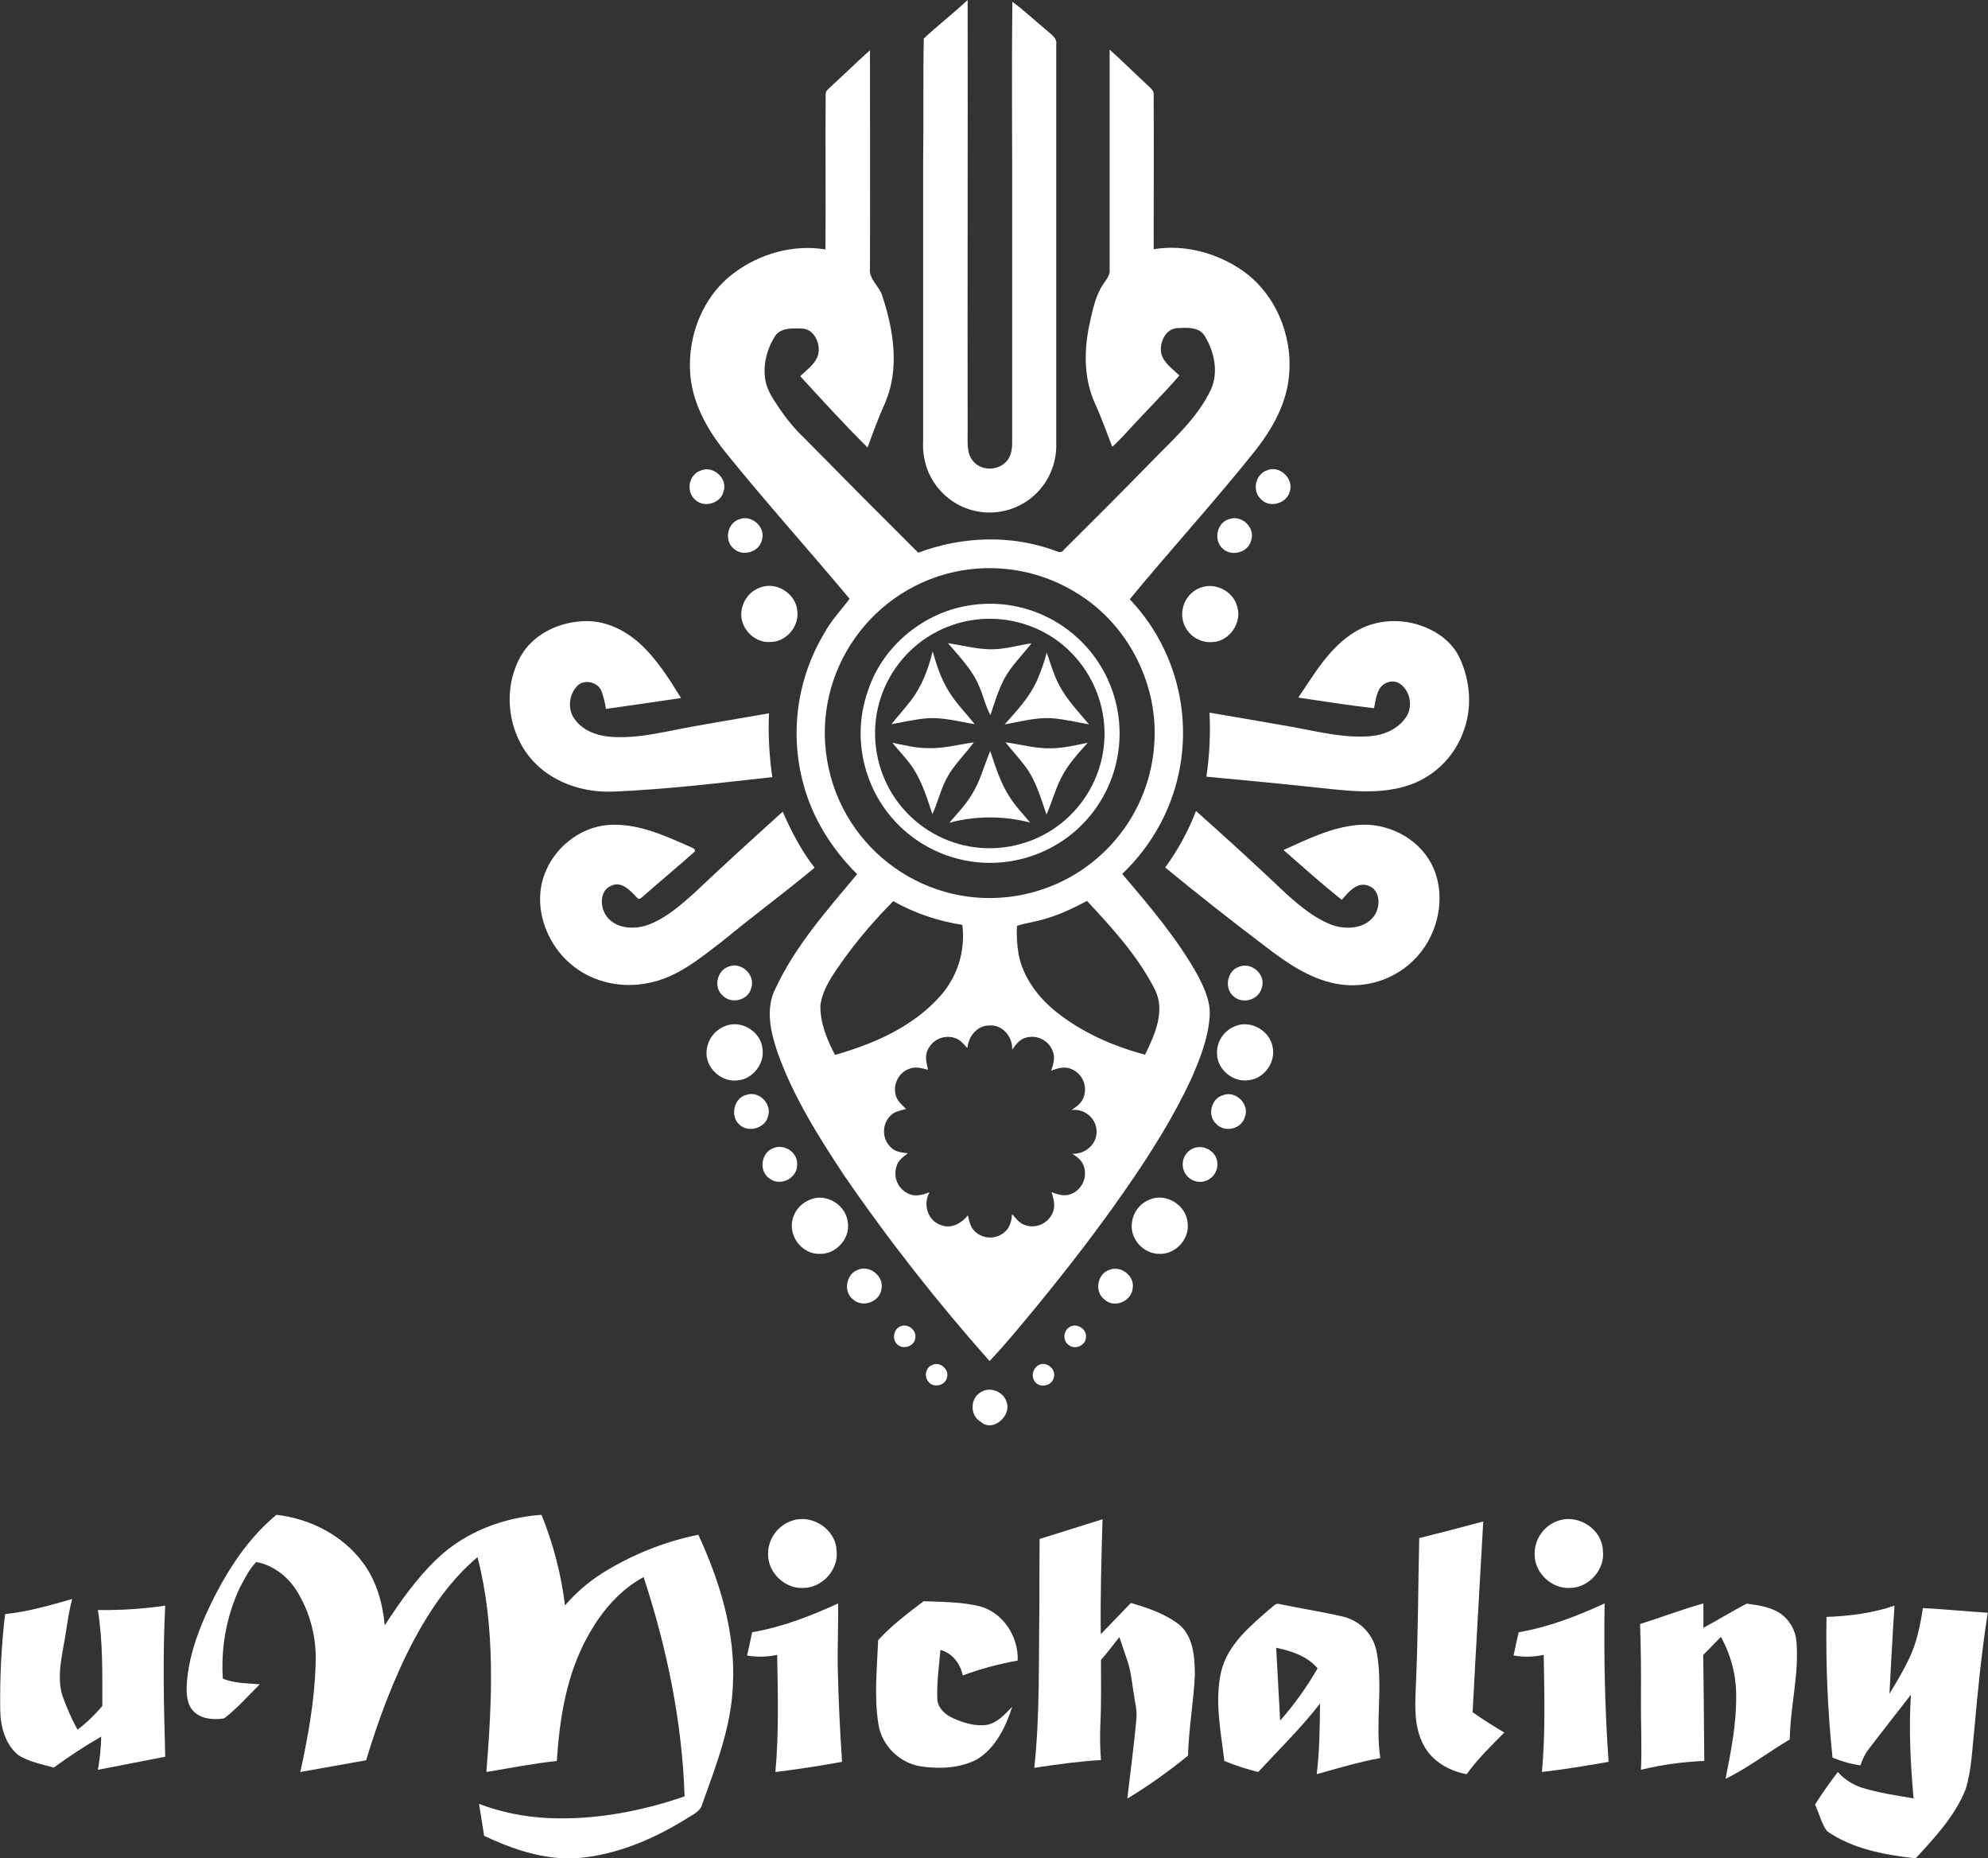 <?xml version="1.0" encoding="utf-8"?>
<svg version="1.1" id="Warstwa_1" xmlns="http://www.w3.org/2000/svg" xmlns:xlink="http://www.w3.org/1999/xlink" x="0px" y="0px"
	 viewBox="0 0 897.6 838.8" style="enable-background:new 0 0 897.6 838.8;" xml:space="preserve">
<rect x="0" y="0" width="897.6" height="838.8" fill="#333333" stroke="none"/>
<style type="text/css">
	.st0{fill:#ffffff;}
	.st1{fill:#ffffff;}
</style>
<title>umichaliny_short</title>
<g id="Warstwa_2_1_">
	<g id="Warstwa_1-2">
		<g id="_38030bff">
			<path class="st0" d="M417.1,17.4c6.4-6,13.4-11.4,19.8-17.4c0.1,65-0.1,129.9,0,194.9c0.1,4.4-0.7,9.6,2.5,13.3
				c3.6,4.4,11.1,4.4,14.9,0.2c2.2-2.2,2.7-5.5,2.7-8.5c0-34.4,0-68.7,0-103c0.1-32-0.3-64.1,0.1-96.1c5.7,4.2,10.8,9.1,16.2,13.5
				c1.7,1.5,4,3.1,3.6,5.6c0,60,0,120,0,180.1c0.2,5.5-1.1,10.9-3.7,15.7c-8,14.6-26.2,19.9-40.8,12c-5.8-3.2-10.4-8.2-13.1-14.3
				c-1.9-4.5-2.8-9.4-2.5-14.4c0-42,0-84,0-126C417.1,54.3,416.7,35.8,417.1,17.4z"/>
			<path class="st0" d="M375.1,39.1c6-5.4,11.7-11.1,17.7-16.4c0,32.7,0.1,65.4,0,98.1c-0.8,5.3,4.5,8.4,5.7,13.2
				c5,15.2,7.7,32.5,1.2,47.7c-3,6.6-5.5,13.5-8,20.3c-10.5-10.4-20.4-21.3-30.4-32.2c2.9-2.8,6.6-5.3,8-9.3
				c1.5-5.1-1.6-12.3-7.6-12.2c-3.9-0.1-8.6-0.4-11.4,2.9c-4,6-6,13.5-4.7,20.6c0.9,4.8,3.8,8.8,6.4,12.7c3.2,4.7,6.8,9.1,10.9,13
				c17.1,17.4,34.4,34.8,51.7,52c19.8-7.5,42.3-8.2,62.1-0.8c1.2,0.5,2.7,1,3.5-0.4c13.1-13,26.1-26,39-39.2
				c10-10.4,21.4-20.1,27.6-33.4c3.5-7.9,1.4-17.2-3-24.3c-2.6-3.9-8-3.5-12.1-3.3c-5.5,0.2-8.3,6.6-7.4,11.4c1.1,4.4,5.2,7,8.2,10
				c-6.3,7.3-13.1,14.1-19.7,21.2c-3.5,3.7-6.8,7.6-10.6,11c-2.6-6.6-4.9-13.3-7.9-19.8c-5-11.1-4.9-23.8-2.4-35.5
				c1.4-6.1,2.5-12.4,6-17.8c1.4-2.2,3.5-4.3,3.1-7.1c0-33,0-66.1,0-99.1c6,5.3,11.6,11,17.5,16.4c1.1,1.1,2.6,2.2,2.4,3.9
				c0.1,23.3,0,46.6,0,69.8c13.8-2.3,28.2,1.6,39.6,9.3c15.3,10.4,23.3,29.6,21.5,47.8c-1.1,12.5-7.4,23.8-15,33.5
				c-18.3,23-38.2,44.7-56.9,67.4c25.9,27.3,31.5,68.1,13.8,101.4c-4.5,8.4-10.3,16-17.2,22.6c12.3,14.5,24.8,29.1,34.1,45.8
				c3.1,5.9,6.1,12.5,5.3,19.4c-0.8,9.5-4.4,18.5-8.2,27.2c-8.2,17.7-18.7,34.2-29.8,50.2c-12.6,18.2-26.2,35.7-40.2,52.8
				c-6.9,8.3-13.7,16.7-21.1,24.5c-23.8-26.8-46-55.1-66.2-84.6c-11.4-17.3-22.5-35-29.5-54.6c-3.1-9.2-5.7-19.9-0.9-29.1
				c9-19.3,23.3-35.3,36.8-51.5c-11.4-11.3-20.2-25.3-24.3-40.8c-6.2-22.9-2.8-47.3,9.3-67.7c3.1-5.8,7.7-10.6,11.6-15.8
				c-18.2-21.8-37.3-43-55.2-65.1c-7.5-9.1-13.9-19.6-16.1-31.4c-3.3-18.5,3.7-39.1,19-50.5c11.7-8.8,26.9-13.1,41.4-10.7
				c0.2-23.3-0.1-46.7,0.1-70C372.6,41.1,374.1,40.2,375.1,39.1 M434.3,257.5c-40.5,7-67.8,45.5-60.8,86s45.5,67.8,86,60.8
				c33.6-5.8,59-33.6,61.6-67.6c2.3-26.8-11.2-54.1-34-68.4C471.6,258.3,452.7,254.4,434.3,257.5 M403.3,406.8
				c-7.9,8-15.3,16.5-21.9,25.6c-4.6,6.6-9.9,13.3-11,21.5c-0.1,7.9,3,15.4,6.6,22.3c17.3-4.9,34.8-12.5,47.1-26.1
				c8.1-8.8,11.9-20.7,10.4-32.6C423.5,415.8,413,412.2,403.3,406.8 M471.8,414.8c-4.1,1.3-8.5,1.8-12.6,3.1
				c-0.3,4.3,0,8.6,0.7,12.9c2,10.2,8.5,19,16.4,25.5c11.8,9.6,26.1,15.9,40.7,19.8c4.4-9,9.4-19.9,4.3-29.7
				c-7.7-15-19.1-27.5-30.5-39.7C484.7,409.9,478.5,412.9,471.8,414.8 M436.8,473.1c-1.7-1.8-3.4-3.9-5.8-4.6
				c-4.8-1.5-10,0.8-12.1,5.4c-1.5,2.9-0.5,6.1,0.1,9c-2.8-0.7-5.7-1.6-8.5-0.4c-4.8,1.6-7.5,7.3-6,12.1c0.7,2.5,2.8,4.2,4.6,6
				c-2.5,0.7-5.3,1.1-7.1,3.1c-3.9,3.9-3.8,10.3,0.1,14.1c0.1,0.1,0.2,0.1,0.2,0.2c2,2,4.9,2.3,7.6,2.6c-2.1,1.6-4.4,3.2-5.1,5.9
				c-1.7,5,0.8,10.5,5.7,12.5c3,1.3,6.3,0.3,9.2-0.8c-3.1,5.3-0.9,12.8,5.1,14.8c4.6,1.9,9.4-0.8,12.2-4.4c0.6,2.6,1.2,5.6,3.3,7.4
				c3.9,3.6,10,3.5,13.8-0.3c2.1-2,2.6-5,2.9-7.7c1.7,2.1,3.5,4.5,6.4,5.2c4.9,1.4,10.1-1.2,12-6c1.2-2.9,0.3-6.1-0.6-9
				c2.8,1,5.9,2,8.8,0.8c5.1-2,7.6-7.9,5.6-13c0-0.1-0.1-0.2-0.1-0.2c-0.9-2.3-3-3.7-5-5c5.7,0.4,11.3-4.3,11-10.2
				c0-5.7-5.6-10.4-11.3-9.5c2.4-1.6,5-3.5,5.7-6.5c1.4-4.9-1-10-5.7-12c-3-1.4-6.3-0.4-9.2,0.7c1-2.9,2-6.2,0.6-9.1
				c-2-4.9-7.6-7.4-12.6-5.6c-2.5,0.9-4.1,3.1-5.6,5.2c0.3-5.7-4.3-11.3-10.2-10.9C441.1,462.8,437.2,468,436.8,473.1z"/>
			<path class="st0" d="M316.2,212.5c5.6-2.7,12.5,3.4,10.5,9.3c-1.2,5.4-8.7,7.6-12.7,3.9C309.6,222.1,310.9,214.3,316.2,212.5z"/>
			<path class="st0" d="M572.1,212.3c5.6-2.4,12,3.6,10.3,9.4c-1.3,5.6-9.2,7.9-13.1,3.6C565.2,221.6,566.8,214,572.1,212.3z"/>
			<path class="st0" d="M334.1,234.3c5.5-2,11.8,3.9,9.9,9.5c-1.2,5.5-8.9,7.7-12.9,3.7C326.8,243.7,328.5,235.8,334.1,234.3z"/>
			<path class="st0" d="M555.1,234.3c5.5-2,11.8,3.9,9.8,9.6c-1.2,5.5-8.9,7.6-12.9,3.7C547.7,243.7,549.5,235.7,555.1,234.3z"/>
			<path class="st0" d="M343,265.3c7.4-3.1,16.5,2.7,17,10.6c0.9,7-5.2,14-12.3,13.9c-7.4,0.5-14-6.7-12.9-14
				C335.4,271,338.5,267,343,265.3z"/>
			<path class="st0" d="M542,265.3c6.6-2.6,14.9,1.6,16.6,8.5c2.3,7.1-3.3,15.5-10.8,16c-7,0.8-13.2-4.3-14-11.2
				C533.3,272.7,536.6,267.3,542,265.3z"/>
			<path class="st0" d="M438.9,273.1c28.4-4,55.5,13.3,64,40.7c9.5,30.9-7.7,63.6-38.6,73.1c-30.9,9.5-63.6-7.7-73.1-38.6
				c-3.7-11.9-3.5-24.7,0.7-36.5C398.5,291.4,417.6,275.9,438.9,273.1 M437.9,280.1c-28.2,5-47,31.8-42,60c5,28.2,31.8,47,60,42
				c28.2-5,47-31.8,42-60c-2.5-13.9-10.5-26.2-22.2-34.1C464.5,280.6,451,277.8,437.9,280.1L437.9,280.1z"/>
			<path class="st0" d="M236.3,294.3c6.1-8.9,17-13.6,27.5-13.9c9.4-0.4,18.4,4,25.2,10.2c7.6,7,13.1,15.8,18.5,24.5
				c-11.3,1.7-22.6,3.3-33.9,4.9c-0.4-2.7-1.1-5.4-2-8c-1.5-3.9-7.2-5.5-10.5-2.8c-4.1,3.7-5.1,10.6-1.8,15.2
				c3.4,5,9.5,7.5,15.4,8.1c8.9,0.9,17.8-0.6,26.5-2.3c15.3-3.1,30.7-5.5,46-8.2c-0.4,9.6,0.1,19.2,1.5,28.8
				c-23.6,2.6-47.3,5.5-71.1,6.5c-12.9,0.7-26.4-3.3-35.7-12.5C228.8,331.9,226.2,309.7,236.3,294.3z"/>
			<path class="st0" d="M612,285.1c9.4-5.7,21.4-6.1,31.4-2c6.5,2.6,12.4,7.2,15.5,13.6c5,10.5,6,23,1.7,33.9
				c-4.3,11.7-13.9,20.7-25.9,24.3c-14,4.2-28.8,1.7-43.1,0.3c-15.6-1.7-31.3-3.1-46.9-4.6c1.4-9.6,1.9-19.2,1.4-28.9
				c12.6,2.1,25.1,4.3,37.7,6.5c11.5,2.1,23.1,5.1,35,4.1c6.2-0.5,12.5-3.3,16-8.5c3.3-4.7,2-12-2.8-15.2c-3-2-7.3-0.7-9.1,2.3
				c-1.6,2.7-1.9,5.8-2.5,8.8c-11.4-1.3-22.8-3.1-34.2-4.8C593.5,304.1,600.4,292,612,285.1z"/>
			<path class="st0" d="M428,290.3c6.3,1,12.4,2.6,18.8,2.8s12.6-1.8,18.9-2.7c-4.1,5.4-9.1,10.1-12.3,16.1
				c-2.7,5.2-4.4,10.8-6.2,16.3c-2.3-4.1-3.2-8.9-5.2-13.2C438.9,302.1,433.1,296.4,428,290.3z"/>
			<path class="st0" d="M421.1,294c1.8,6.3,3.8,12.5,7.3,18.1c3.3,5.4,7.8,9.9,11.7,14.8c-7.4-1.2-14.7-3.3-22.2-2.6
				c-5.2,0.5-10.3,1.7-15.4,2.6c2.8-3.6,6-7,8.8-10.7C416.2,309.8,419.2,302,421.1,294z"/>
			<path class="st0" d="M468.2,307.2c1.8-4.1,3.3-8.3,4.4-12.6c1.7,4.7,3,9.6,5.3,14c3.4,6.9,8.9,12.5,13.8,18.4
				c-5.6-1-11.3-2.4-17-2.8c-7.1-0.4-14.1,1.6-21.1,2.8C459,321,464.8,314.8,468.2,307.2z"/>
			<path class="st0" d="M402.9,335.3c5.2,1,10.5,2.4,15.8,2.4c7.1,0.3,14-1.6,21-2.6c-4,5.5-9.1,10.2-12.3,16.3
				c-2.7,5.1-4,10.9-6.4,16.1c-2.4-7-4.5-14.1-8.5-20.4C409.8,342.9,406.1,339.2,402.9,335.3z"/>
			<path class="st0" d="M454,335.1c6.9,0.9,13.7,2.9,20.7,2.7c5.6-0.1,11-1.4,16.4-2.5c-4.4,4.9-9,9.9-12,15.9
				c-2.7,5.3-4.2,11.1-6.6,16.5c-2.6-7.5-4.8-15.5-9.7-21.9C460,342.1,456.9,338.7,454,335.1z"/>
			<path class="st0" d="M438.7,358.8c3.9-6.1,5.6-13.2,8.4-19.8c2.4,7.1,4.6,14.5,8.8,20.8c2.6,4.2,6.1,7.7,9.2,11.5
				c-12-3.1-24.5-3.1-36.5,0.1C432.1,367.4,435.9,363.4,438.7,358.8z"/>
			<path class="st0" d="M313.8,402.8c13-12.3,26.3-24.4,39.6-36.4c3.9,8.9,8.4,17.6,14.4,25.3c-13.7,11.4-28.1,22-41.8,33.3
				c-10.1,7.7-20.3,16.3-33.1,18.7c-12,2.6-25.3-0.2-34.8-8.2c-12-9.8-18-27.6-11.7-42.2c5-12,17.3-21,30.5-21
				c12.3-0.2,23.6,5.1,34.6,9.9c0.9,0.5,2.4,0.7,2.3,2.1c-7.7,6.9-15.6,13.4-23.3,20.2c-0.8,0.6-2.1,2.1-2.9,0.7
				c-3-3.1-6.8-7.6-11.6-5.4c-5.7,2.4-5.1,10.5-1.6,14.5c4.5,5.1,12.2,5.3,18.2,3.2C300.6,414.5,307.4,408.6,313.8,402.8z"/>
			<path class="st0" d="M540,366.1c13.9,12.3,27.5,24.8,41,37.6c6.3,5.6,12.9,11.1,20.9,14c6.2,2,14.4,1.5,18.5-4.2
				c3-4.2,3-11.7-2.6-13.7c-5.2-1.9-9,3-12,6.4c-9-7.2-17.6-14.9-26.3-22.5c10.7-4.8,21.5-10.2,33.4-11.3
				c13.1-1.2,26.9,5.5,33.2,17.2c6.8,12.6,4.2,28.9-4.4,40c-9,11.6-23.8,17.2-38.3,14.5c-12.1-2.3-22.4-9.4-32-16.8
				c-15.3-11.6-30.5-23.5-45.3-35.7C531.8,383.8,536.5,375.2,540,366.1z"/>
			<path class="st0" d="M329.1,436.3c5.8-2.3,12.3,4.1,10,10c-1.5,5.4-9.1,7.1-12.9,3C322,445.6,323.8,437.9,329.1,436.3z"/>
			<path class="st0" d="M559.2,436.5c5.7-2.6,12.6,3.4,10.5,9.4c-1.3,5.5-8.8,7.6-12.8,3.8C552.7,446.1,554,438.4,559.2,436.5z"/>
			<path class="st0" d="M327.1,463.3c7.1-3.2,16.1,2,17.1,9.6c1.4,7-4.3,14.4-11.4,14.8c-6.8,0.8-13.5-5-13.8-11.8
				C318.8,470.4,322,465.4,327.1,463.3z"/>
			<path class="st0" d="M558,463.1c6.9-2.7,15.4,2.3,16.6,9.5c1.5,6.8-3.7,14.2-10.7,15c-7,1.2-14.3-4.7-14.4-11.9
				C549.2,470.2,552.7,465,558,463.1z"/>
			<path class="st0" d="M337.1,494.2c5.5-1.9,11.5,4,9.7,9.6c-1.2,5.5-8.9,7.7-12.9,3.9C329.5,504,331.3,495.5,337.1,494.2z"/>
			<path class="st0" d="M552.1,494.4c5.7-2.3,12.2,3.9,10,9.7c-1.4,5.5-9,7.4-12.9,3.3C545,503.7,546.7,496,552.1,494.4z"/>
			<path class="st0" d="M349.1,518.3c4.9-2.2,11.3,2,10.8,7.5c0.2,6-7.5,9.9-12.3,6.3C342.5,528.9,343.5,520.4,349.1,518.3z"/>
			<path class="st0" d="M539,518.3c4.2-1.7,9.6,1.1,10.5,5.6c0.9,4.2-1.7,8.4-5.9,9.4s-8.4-1.7-9.4-5.9
				C533.3,523.5,535.4,519.7,539,518.3z"/>
			<path class="st0" d="M366.1,541.4c7.3-2.9,16,2.8,16.7,10.4c1.2,7.4-5.6,14.7-13.1,14.2c-6.1,0-11.4-5.2-12.1-11.2
				C356.9,548.9,360.5,543.4,366.1,541.4z"/>
			<path class="st0" d="M519.1,541.5c7.3-3.2,16.5,2.5,17.1,10.4c1.1,7.2-5.3,14.3-12.5,14.1c-7,0.2-13.3-6.3-12.7-13.3
				C511.3,547.7,514.4,543.3,519.1,541.5z"/>
			<path class="st0" d="M387.1,573.3c5.3-2.6,12.1,2.7,10.9,8.5c-0.6,5.8-8.6,8.8-12.9,4.7C380.7,583.2,382,575.3,387.1,573.3z"/>
			<path class="st0" d="M501,573.2c5.2-2.1,11.5,2.9,10.4,8.5c-0.6,5.7-8.2,9-12.6,5C494,583.3,495.3,574.9,501,573.2z"/>
			<path class="st0" d="M406,599c3.3-2,7.8,1,7.3,4.8c-0.2,3.7-5.1,5.6-7.9,3.3C402.8,605.1,403.2,600.6,406,599z"/>
			<path class="st0" d="M483,599c3.2-2,7.9,1,7.3,4.8c-0.1,3.6-5.1,5.7-7.8,3.3C479.7,605.2,480.1,600.6,483,599z"/>
			<path class="st0" d="M421,616.1c3.4-1.6,7.6,2,6.6,5.6c-0.6,3.6-5.8,5-8.2,2.3c-1.9-2-1.8-5.2,0.2-7.1
				C420,616.7,420.5,616.3,421,616.1z"/>
			<path class="st0" d="M469,616.2c3.5-1.9,8,1.9,6.8,5.7c-0.7,3.5-5.9,4.8-8.2,2.2c-1.9-2-1.7-5.2,0.3-7.1
				C468.2,616.7,468.6,616.4,469,616.2z"/>
			<path class="st0" d="M443.1,628.3c4.2-2.5,10,0,11.4,4.6c2.3,6.2-6.3,13.9-11.7,8.9C437.7,638.9,438,630.9,443.1,628.3z"/>
		</g>
		<g id="_c40a26ff">
			<path class="st1" d="M93.2,728.3c7.6-16.6,17.4-32.7,31.6-44.5c15.2,1.7,30.1,9.3,39.2,21.8c6,8.1,8.8,18.1,9.7,28.1
				c7-10.7,14.4-21.3,23.8-30.2c12.6-12,29.8-18.5,47-19.7c5.3,13.1,8.9,26.9,10.6,40.9c4.9-5.7,10.6-10.6,16.9-14.6
				c13.3-8.3,28-14.2,43.3-17.3c9.8,21.2,16.9,44.4,15.6,68c-0.7,18.6-7.6,36.2-13.8,53.5c-0.8,3.5-4.5,4.9-7.2,6.7
				c-15,9.3-31.9,16.5-49.7,17.8h-7c-12.1-0.8-23.7-4.9-34.6-10.1c-0.8-4.8-1.5-9.6-2.3-14.4c10.1,3.8,20.6,5.9,31.4,6.4
				c20.9,0.9,41.7-3,61.4-9.8c-1.1-33.7-8-67-18.5-99c-10.7,5.8-18.9,15.4-24.8,26c-9.9,17.3-13.1,37.4-14.4,57
				c-10.7,1.2-21.2,3.2-31.8,5c2.6-32.3,4.2-65.3-4-97c-12.1,10.2-21.2,23.4-28.6,37.2c-9.2,17.3-16,35.8-21.7,54.5
				c-9.9,1.8-19.8,3.5-29.7,5.3c3.5-16.1,6.5-32.5,6.9-49c0.5-11.5-2.4-22.8-8.4-32.6c-4.1-6.6-10.7-11.8-18.4-13.2
				c-3.2,3.2-5.2,7.5-7.4,11.5c-6,12.8-8.6,27-7.7,41.1c5.2,2.3,11.1,2.1,16.7,2.6c-5.3,5.2-10.2,10.9-16.1,15.4
				c-4.6,0.7-10,0.4-13.5-2.9c-3.2-3-3.6-7.7-3.4-11.9C84.9,749.5,88.6,738.5,93.2,728.3z"/>
			<path class="st1" d="M358.1,686.3c8.8-2.7,19.1,4,19.6,13.4c1.2,8.6-6.3,17.1-15,17.1c-8.2,0.5-15.9-6.8-15.9-15
				C346.6,694.7,351.3,688.3,358.1,686.3z"/>
			<path class="st1" d="M469.4,694.7c9.5-3,19-5.9,28.4-8.9c-0.5,17.3-1,34.6-0.8,51.9c4.5-4.7,9.1-9.4,13.6-14.1
				c7.6,2.2,15.3,4.8,21.6,9.6c6.6,5.3,7.2,14.6,7.3,22.5c-0.5,12.3-2.8,24.5-3.1,36.8c-8.7,7.1-17.8,13.6-27.4,19.4
				c1.4-12,3-24,4.1-36c0.4-3.7-0.7-7.3-1.1-10.9c-0.9-4.8-1.2-9.8-2.7-14.5c-1.3-3.9-2.6-7.7-3.9-11.5c-2.7,3.5-5.4,7-8.3,10.3
				c0,9.9,0.2,19.8-0.3,29.6c-0.2,5.2-0.1,10.4,0.3,15.6c-10.1,0.6-20.1,2-30.1,3.5c2.6-24.3,1.9-48.7,2.3-73.1
				C469.3,714.7,469.3,704.7,469.4,694.7z"/>
			<path class="st1" d="M704.1,686.3c8.9-2.7,19.2,4.1,19.6,13.5c1.2,8.6-6.3,17-14.9,17c-8.2,0.5-15.9-6.8-15.9-15
				C692.7,694.7,697.3,688.3,704.1,686.3z"/>
			<path class="st1" d="M640.8,694.3c9.7-2.4,19.3-4.9,28.9-7.5c-1.6,28.7-3.3,57.4-4.8,86.1c4.6,3.3,9.5,6.3,14.3,9.2
				c-6,6-12,11.9-17,18.8c-7.9-1.5-15.6-5.8-19.4-13.1c-5-9.2-3.7-20-3.4-30C640.3,736.7,640.3,715.5,640.8,694.3z"/>
			<path class="st1" d="M2.3,728.6c10.3-1,20.4-4,30.3-6.8c-1.9,6.9-2.5,14.1-3.9,21.1c-1.3,7.4-2.8,15.2-0.5,22.6
				c1.9,5.3,4.1,10.4,6.8,15.3c4.1-3.1,7.8-6.7,11.2-10.7c0-14.4,0.3-29-2-43.3c10.2,0.1,20.3-0.5,30.4-2c-1.2,22.7-0.6,45.5,0,68.2
				c-10.1,2-20.3,3.9-30.4,5.9c0.9-5,1.4-10,1.5-15c-7.4,4.3-14.5,8.9-21.4,14c-5.4-1.5-11.2-2.6-16-5.6c-6-4.9-8.1-13-8.2-20.5
				C-0.1,757.4,0.6,743,2.3,728.6z"/>
			<path class="st1" d="M417,722.8c8.5,0.3,17.1,0.3,25.4,2.3c10.6,2.9,17.5,13.7,17.1,24.5c-8.4,1.5-16.7,3.7-24.8,6.7
				c-1.1-5.3-4.7-10.1-10.1-11.5c-0.6,7.3-1.7,14.6-1.4,22c0.1,4.3,3.8,7.4,7.5,9c4.7,2,9.8,3.6,15,2.8c4.8-1,8-4.8,11.3-8.1
				c-2.9,9.1-7.5,18.6-15.9,23.7c-7.6,4-16.7,4.4-25.1,3.2c-9.7-1.4-18-9.4-19.4-19.2c-2-12.5-0.6-25.2-0.1-37.8
				C402.5,733.7,409.9,728.3,417,722.8z"/>
			<path class="st1" d="M339.6,736.8c13.5-2.3,26.4-7.3,38.8-13c0.2,10.3-0.4,20.7-0.1,31c0.3,13.5,1,27,1.9,40.5
				c-10,1.8-20,3.4-30.1,4.6c1.6-17.6,1.1-35.3,0.8-52.9c-4.5,1-9.1,1.1-13.6,0.3C338.1,743.8,338.9,740.3,339.6,736.8z"/>
			<path class="st1" d="M573.2,726.4c1.4-0.9,2.7-3,4.6-2.3c9.6,2,19.3,3.5,28.8,5.7c7.7,1.9,13.6,8.2,15,16
				c2.9,15.8-0.7,31.9,1.6,47.8c-9.7,1.8-19.2,4.6-28.7,7.3c1.3-10.6,1.4-21.3,1.5-31.9c-8.5,11-18.5,20.7-27.9,30.9
				c-5.2-1.3-10.3-2.9-15.3-5c-1.6-13.4-4.5-27.1-1.4-40.5C554.4,742.3,564.4,734.1,573.2,726.4 M576.2,743.8
				c0.6,11,1.2,21.9,1.8,32.9c6.4-7.3,12.1-15.2,16.9-23.6C590.2,747.5,583,745.3,576.2,743.8L576.2,743.8z"/>
			<path class="st1" d="M685.7,736.8c13.5-2.3,26.4-7.3,38.8-13c-0.4,23.8,0.1,47.7,1.8,71.5c-10,1.8-20,3.4-30.1,4.6
				c1.6-17.6,1.1-35.3,0.8-52.9c-4.5,1-9.1,1.1-13.6,0.3C684.1,743.8,684.9,740.3,685.7,736.8z"/>
			<path class="st1" d="M740.5,733.1c9.6-3,18.9-6.6,28.6-9.3v11c6.6-3.5,12.9-7.5,19.6-10.9c5.3,0.7,10.9,1.5,15.4,4.6
				c4,2.9,6.6,7.5,7,12.4c1.3,14.8-2.8,29.4-3,44.3c-9.8,5.8-18.8,12.8-29,17.8c2.4-12.2,4.9-24.6,4.8-37.1c0.1-9.4-2.3-18.7-6.9-27
				c-2.7,2.7-5.3,5.5-8,8.2c0.3,15.9,0.3,31.8,0.5,47.8c-9.6,0.4-19.2,1.7-28.6,4c0.5-10.7-0.1-21.4,0-32
				C741,755.6,740.9,744.3,740.5,733.1z"/>
			<path class="st1" d="M824.7,729.9c10.4-0.4,20.8-1.7,30.7-5.1c-0.9,13.2-1.6,26.5-2.3,39.8c3.1-5.1,6.2-10.3,8.8-15.7
				c3.5-7.2,5.1-15.1,6.3-23c9.8,0.5,19.5,1.5,29.3,2.1c-2.8,17.6-4.5,35.3-6.1,53c-1,8.9-1.2,18-3.9,26.7
				c-4.8,12-13.8,21.7-22.5,31.1h-0.8c-13.6-1.6-27.8-4.2-39.3-12.2c-2.6-3.6-3.5-8.1-5.4-12c3.2-5.1,6.7-10,10.3-14.7
				c2.9,3.3,6.7,5.7,10.9,7.1c7.6,2.3,15.5,3.5,23.3,4.8c-1.4-15.6-2.2-31.2-1.2-46.8c-6.3,8.1-12.6,16.1-18.8,24.2
				c-1.8,2.3-3.1,4.9-4,7.7c-4.3-0.6-8.5-1.8-12.6-3.5C825.2,772.3,824.3,751.1,824.7,729.9z"/>
		</g>
	</g>
</g>
</svg>
